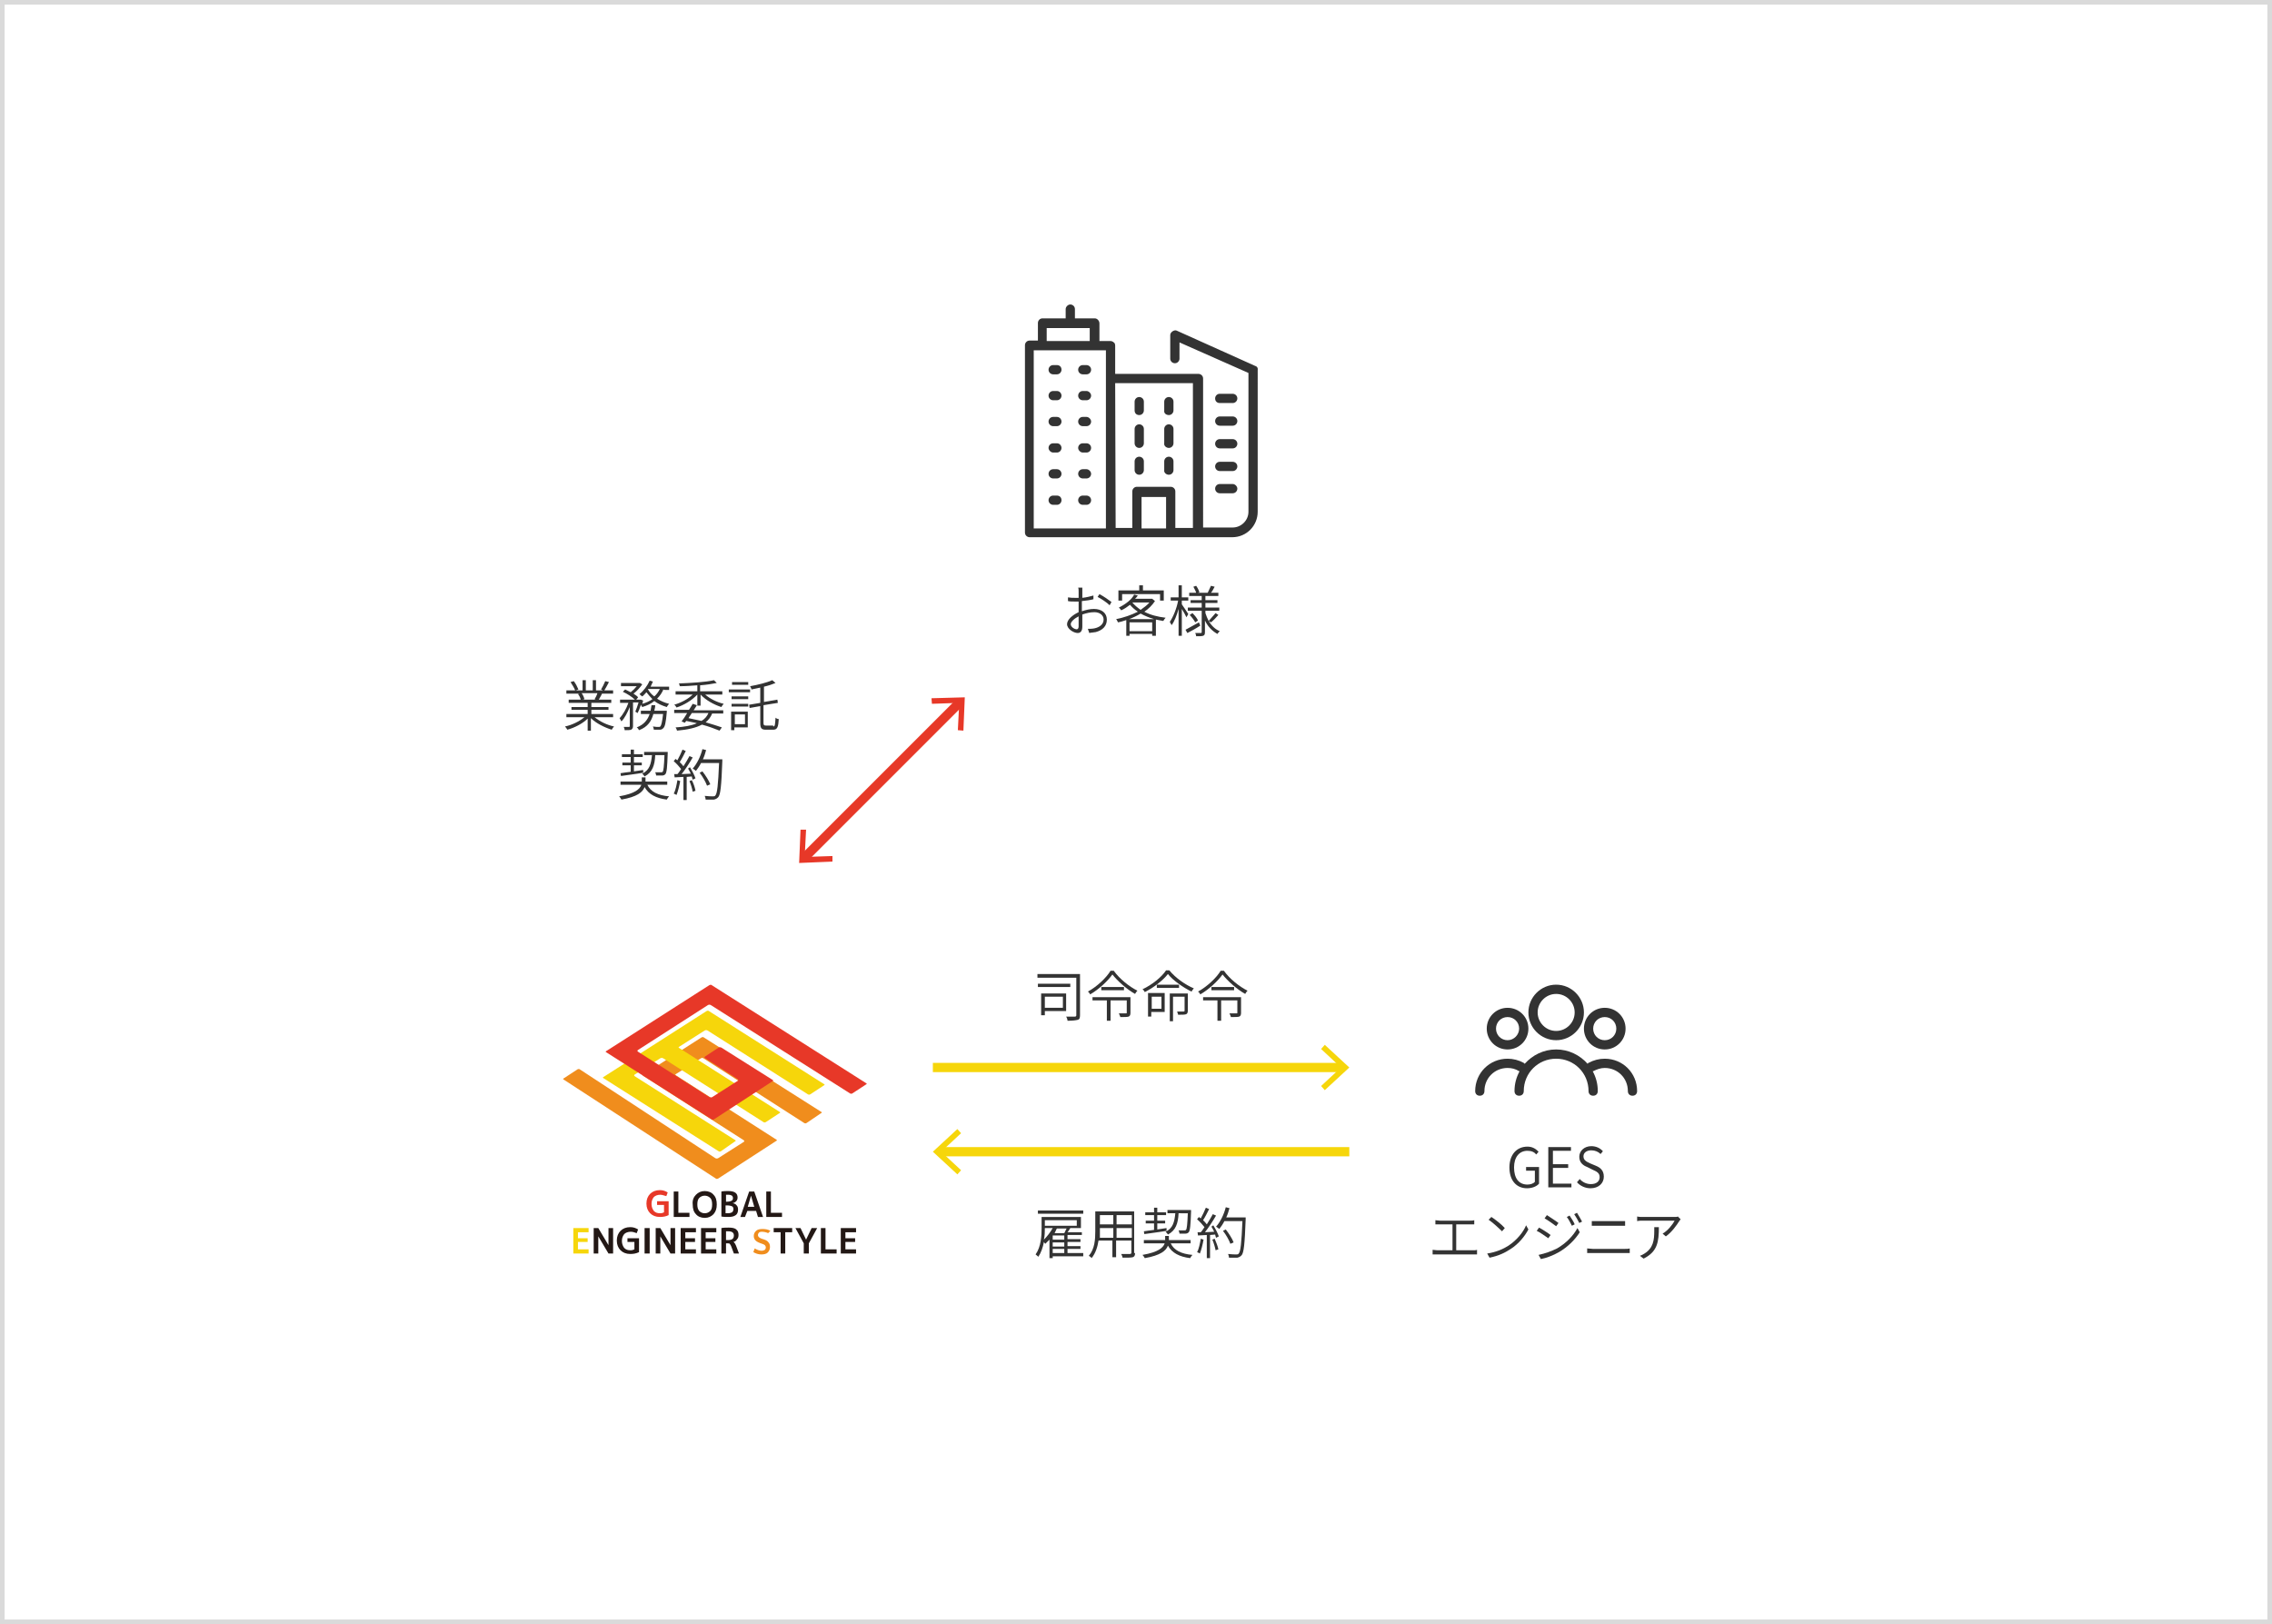<?xml version="1.0" encoding="utf-8"?>
<!-- Generator: Adobe Illustrator 23.0.6, SVG Export Plug-In . SVG Version: 6.00 Build 0)  -->
<svg version="1.1" id="レイヤー_1" xmlns="http://www.w3.org/2000/svg" xmlns:xlink="http://www.w3.org/1999/xlink" x="0px"
	 y="0px" width="491px" height="351px" viewBox="0 0 491 351" style="enable-background:new 0 0 491 351;" xml:space="preserve">
<style type="text/css">
	.st0{fill:none;stroke:#DADADA;}
	.st1{fill:#333333;}
	.st2{fill:none;stroke:#F6D60B;stroke-width:2;stroke-miterlimit:10;}
	.st3{fill:#F6D60B;}
	.st4{fill:none;stroke:#E73828;stroke-width:2;stroke-miterlimit:10;}
	.st5{fill:#E73828;}
	.st6{fill:#F08D1D;}
	.st7{fill:#231815;}
</style>
<g>
	<rect x="0.5" y="0.5" class="st0" width="490" height="350"/>
</g>
<g>
	<path class="st1" d="M233.8,132.1c0.9-0.3,1.8-0.5,2.6-0.5c1.7,0,2.8,0.9,2.8,2.3c0,1.4-0.9,2.3-2.4,2.7c-0.5,0.1-1,0.1-1.4,0.2
		l-0.3-0.9c0.4,0,0.9,0,1.4-0.1c1-0.2,2-0.8,2-1.9c0-1-0.9-1.6-2-1.6c-0.9,0-1.7,0.2-2.6,0.5c0,1,0,2.1,0,2.6c0,1-0.4,1.4-1,1.4
		c-0.9,0-2.3-0.9-2.3-1.9c0-1,1.2-2,2.5-2.6v-0.6c0-0.5,0-1.1,0-1.7c-0.3,0-0.6,0-0.9,0c-0.5,0-1,0-1.4-0.1l0-0.8
		c0.6,0.1,1,0.1,1.4,0.1c0.3,0,0.6,0,0.9,0c0-0.7,0-1.2,0-1.4c0-0.2,0-0.6-0.1-0.8h0.9c0,0.2,0,0.5,0,0.8c0,0.3,0,0.8,0,1.4
		c0.9-0.1,1.7-0.3,2.4-0.5l0,0.8c-0.7,0.2-1.6,0.3-2.5,0.4c0,0.6,0,1.2,0,1.7V132.1z M233.1,135.4c0-0.5,0-1.3,0-2.2
		c-1,0.5-1.7,1.2-1.7,1.7c0,0.6,0.8,1.1,1.3,1.1C232.9,136,233.1,135.8,233.1,135.4z M237.6,128.4c0.8,0.4,2.1,1.3,2.6,1.7l-0.4,0.7
		c-0.6-0.6-1.8-1.4-2.6-1.8L237.6,128.4z"/>
	<path class="st1" d="M249.6,129.9c-0.6,0.9-1.4,1.7-2.3,2.3c1.3,0.7,2.9,1.1,4.6,1.3c-0.2,0.2-0.4,0.5-0.5,0.7
		c-0.6-0.1-1.1-0.2-1.6-0.3v3.5H249v-0.4h-4.9v0.4h-0.7v-3.4c-0.6,0.2-1.2,0.4-1.8,0.5c-0.1-0.2-0.2-0.5-0.4-0.7
		c1.6-0.3,3.3-0.9,4.7-1.6c-0.6-0.4-1.2-0.9-1.7-1.5c-0.5,0.4-1.2,0.9-1.9,1.2c-0.1-0.2-0.3-0.4-0.5-0.6c1.6-0.8,2.8-1.8,3.3-2.8
		l0.8,0.2c-0.2,0.3-0.4,0.5-0.6,0.7h3.6l0.1,0L249.6,129.9z M242.4,129.8h-0.7v-2.2h4.5v-1.1h0.8v1.1h4.5v2.2h-0.8v-1.4h-8.2V129.8z
		 M249.4,133.8c-1-0.3-2-0.7-2.9-1.2c-0.8,0.5-1.7,0.9-2.5,1.2H249.4z M249,136.4v-1.9h-4.9v1.9H249z M244.7,130.2
		c0.5,0.6,1.1,1.1,1.8,1.6c0.7-0.5,1.4-1,1.9-1.6L244.7,130.2L244.7,130.2z"/>
	<path class="st1" d="M256.4,133.4c-0.2-0.4-0.6-1.2-1-1.8v5.8h-0.7v-5.8c-0.4,1.4-0.9,2.7-1.5,3.5c-0.1-0.2-0.3-0.5-0.4-0.7
		c0.7-1,1.5-2.9,1.8-4.6H253v-0.7h1.7v-2.6h0.7v2.6h1.4v0.7h-1.4v0.8c0.3,0.4,1.2,1.8,1.4,2.1L256.4,133.4z M259.4,135.2
		c-0.9,0.6-2,1.2-2.8,1.6l-0.4-0.7c0.7-0.4,1.8-1,2.9-1.6L259.4,135.2z M261.2,134.2c0.6,1,1.4,1.8,2.4,2.2
		c-0.2,0.2-0.4,0.4-0.5,0.6c-1.1-0.6-2.1-1.6-2.7-2.9v2.5c0,0.5-0.1,0.7-0.4,0.8c-0.3,0.1-0.8,0.1-1.5,0.1c0-0.2-0.1-0.5-0.2-0.7
		c0.5,0,1,0,1.2,0c0.2,0,0.2-0.1,0.2-0.2V132h-3v-0.7h3v-1h-2.4v-0.6h2.4v-0.9H257v-0.7h1.5c-0.1-0.4-0.4-0.9-0.6-1.3l0.6-0.2
		c0.3,0.4,0.6,1,0.7,1.4l-0.3,0.1h2.2l-0.1,0c0.2-0.4,0.5-1.1,0.7-1.5l0.8,0.2c-0.3,0.5-0.5,1-0.8,1.3h1.6v0.7h-2.8v0.9h2.6v0.6
		h-2.6v1h3v0.7h-3v0.5C260.7,133.1,260.9,133.6,261.2,134.2c0.4-0.5,1.1-1.2,1.5-1.7l0.6,0.4c-0.5,0.6-1.1,1.2-1.6,1.6L261.2,134.2z
		 M257.7,132.5c0.5,0.5,1,1.1,1.2,1.6l-0.6,0.4c-0.2-0.4-0.7-1.1-1.2-1.6L257.7,132.5z"/>
</g>
<g>
	<path class="st1" d="M128.5,155c1.1,0.9,2.7,1.7,4.2,2c-0.2,0.2-0.4,0.5-0.5,0.7c-1.6-0.5-3.4-1.4-4.5-2.5v2.7H127v-2.6
		c-1.1,1.1-2.9,2-4.4,2.4c-0.1-0.2-0.3-0.5-0.5-0.7c1.5-0.3,3.1-1.1,4.2-2h-3.9v-0.7h4.6v-0.9h-3.5v-0.6h3.5v-0.9h-4.1v-0.7h2.6
		c-0.1-0.4-0.3-0.9-0.6-1.2l0.4-0.1h-2.9v-0.7h1.9c-0.2-0.5-0.6-1.2-1-1.8l0.7-0.2c0.4,0.5,0.8,1.3,1,1.8l-0.6,0.2h1.5v-2.2h0.7v2.2
		h1.5v-2.2h0.7v2.2h1.5l-0.4-0.2c0.3-0.5,0.7-1.3,0.9-1.8l0.8,0.2c-0.3,0.6-0.7,1.3-1,1.8h1.9v0.7H130l0.1,0
		c-0.2,0.5-0.5,0.9-0.7,1.3h2.7v0.7h-4.3v0.9h3.7v0.6h-3.7v0.9h4.7v0.7H128.5z M125.7,149.8c0.3,0.4,0.5,0.9,0.6,1.3l-0.4,0.1h2.8
		l-0.2-0.1c0.2-0.3,0.5-0.9,0.6-1.3H125.7z"/>
	<path class="st1" d="M143.4,148.9c-0.3,0.8-0.8,1.5-1.4,2.1c0.8,0.5,1.7,0.9,2.6,1.1c-0.2,0.2-0.4,0.5-0.5,0.7
		c-1-0.3-1.9-0.7-2.7-1.3c-0.7,0.6-1.6,1-2.6,1.3c-0.1-0.1-0.2-0.3-0.3-0.5c-0.2,0.7-0.5,1.4-0.7,1.8l-0.5-0.3
		c0.2-0.5,0.5-1.3,0.7-2h-1.2v5.1c0,0.4-0.1,0.6-0.4,0.8c-0.3,0.1-0.7,0.1-1.4,0.1c0-0.2-0.1-0.5-0.2-0.7c0.5,0,1,0,1.1,0
		c0.1,0,0.2,0,0.2-0.2v-4.1c-0.5,1.2-1.1,2.4-1.8,3.1c-0.1-0.2-0.3-0.5-0.4-0.7c0.7-0.7,1.5-2.1,1.9-3.3h-1.8v-0.7h3.2
		c-0.6-0.6-1.7-1.3-2.6-1.7l0.5-0.5c0.4,0.2,0.8,0.4,1.2,0.6c0.5-0.4,0.9-0.8,1.3-1.3h-3.4v-0.7h4l0.1,0l0.5,0.3
		c-0.5,0.7-1.2,1.5-1.9,2c0.4,0.3,0.8,0.5,1,0.8l-0.4,0.5h0.9l0.1,0l0.5,0.2c-0.1,0.2-0.1,0.5-0.2,0.7c0.8-0.2,1.6-0.6,2.2-1
		c-0.5-0.5-0.9-1-1.3-1.5c-0.3,0.3-0.6,0.7-0.9,0.9c-0.2-0.1-0.5-0.4-0.6-0.5c0.9-0.7,1.7-1.8,2.2-2.9l0.7,0.2
		c-0.2,0.4-0.3,0.7-0.5,1.1h4v0.7H143.4z M144.1,153.6c0,0,0,0.2,0,0.3c-0.2,2.3-0.4,3.2-0.8,3.5c-0.2,0.2-0.4,0.3-0.7,0.3
		c-0.3,0-0.8,0-1.3,0c0-0.2-0.1-0.5-0.2-0.7c0.5,0.1,1,0.1,1.2,0.1c0.2,0,0.3,0,0.4-0.1c0.2-0.2,0.4-0.9,0.6-2.7h-2.1
		c-0.4,1.5-1.2,2.8-3.1,3.5c-0.1-0.2-0.3-0.5-0.5-0.6c1.6-0.6,2.4-1.7,2.8-2.9h-1.9v-0.7h2.1c0.1-0.4,0.1-0.8,0.2-1.2h0.8
		c0,0.4-0.1,0.8-0.2,1.2H144.1z M140,148.9c0.3,0.6,0.8,1.2,1.4,1.6c0.5-0.4,0.9-1,1.2-1.6H140z"/>
	<path class="st1" d="M152.4,150.1c1,0.9,2.6,1.7,4,2c-0.2,0.2-0.4,0.5-0.5,0.7c-1.6-0.5-3.4-1.5-4.5-2.7h0v2.4h-0.7v-2.4h0
		c-1.1,1.2-2.9,2.3-4.5,2.8c-0.1-0.2-0.3-0.5-0.5-0.6c1.4-0.4,3-1.2,4-2.2H146v-0.7h4.7v-1.3c-1.3,0.1-2.6,0.2-3.8,0.2
		c0-0.2-0.1-0.5-0.2-0.6c2.7-0.1,5.9-0.3,7.6-0.7l0.6,0.6c-1,0.2-2.2,0.4-3.6,0.5v1.3h4.8v0.7H152.4z M150.6,152.4
		c-0.2,0.3-0.4,0.7-0.7,1.1h6.4v0.7h-2.4c-0.3,0.8-0.8,1.4-1.4,1.9c1.4,0.4,2.6,0.8,3.5,1.1l-0.5,0.7c-1-0.4-2.3-0.9-3.8-1.3
		c-1.3,0.7-3.1,1.1-5.4,1.3c0-0.2-0.2-0.5-0.3-0.7c1.9-0.1,3.5-0.4,4.6-0.9c-0.7-0.2-1.5-0.3-2.3-0.5l-0.3,0.4l-0.7-0.3
		c0.4-0.5,0.8-1.1,1.2-1.8h-2.8v-0.7h3.2c0.3-0.5,0.6-0.9,0.8-1.3L150.6,152.4z M149.5,154.1c-0.2,0.4-0.5,0.7-0.7,1.1
		c0.9,0.2,1.9,0.4,2.8,0.6c0.7-0.4,1.2-1,1.5-1.7H149.5z"/>
	<path class="st1" d="M162.1,149.6h-4.6v-0.6h4.6V149.6z M161.6,157.2h-2.9v0.6h-0.7v-4h3.6V157.2z M158.1,150.5h3.6v0.6h-3.6V150.5
		z M158.1,152.1h3.6v0.6h-3.6V152.1z M161.7,148h-3.5v-0.6h3.5V148z M158.8,154.4v2.1h2.2v-2.1H158.8z M167.1,157
		c0.4,0,0.4-0.4,0.5-1.9c0.2,0.2,0.5,0.3,0.7,0.3c-0.1,1.7-0.3,2.3-1.2,2.3h-1.6c-0.9,0-1.2-0.3-1.2-1.4v-3.7l-2.3,0.4l-0.1-0.7
		l2.4-0.4v-3.3c-0.6,0.1-1.3,0.3-1.9,0.4c0-0.2-0.2-0.5-0.3-0.7c1.7-0.3,3.7-0.8,4.8-1.3l0.7,0.6c-0.7,0.3-1.6,0.6-2.5,0.8v3.3
		l2.9-0.5l0.1,0.7l-3.1,0.5v3.8c0,0.5,0.1,0.6,0.5,0.6H167.1z"/>
	<path class="st1" d="M139.9,169.6c0.7,1.5,2.3,2.3,4.7,2.5c-0.2,0.2-0.4,0.5-0.5,0.7c-2.3-0.3-3.9-1.1-4.8-2.7
		c-0.4,1.1-1.6,2.1-5,2.7c-0.1-0.2-0.3-0.5-0.5-0.7c3.5-0.6,4.5-1.6,4.8-2.5h-4.5v-0.7h4.6V168h0.8v0.9h4.7v0.7H139.9z M134.1,167.1
		c0.6-0.1,1.3-0.2,2.2-0.3v-1.4h-1.8v-0.6h1.8v-1.2h-1.9v-0.6h1.9v-1h0.7v1h1.9v0.6H137v1.2h1.7v0.6H137v1.3l2-0.3l0,0.6
		c-1.7,0.3-3.5,0.5-4.8,0.7L134.1,167.1z M141.6,163.2c-0.1,2.2-0.6,3.7-2.3,4.6c-0.1-0.2-0.3-0.4-0.5-0.6c1.6-0.8,1.9-2.1,2.1-4
		h-1.7v-0.7h5.1c0,0,0,0.3,0,0.3c-0.1,3-0.2,4.1-0.5,4.5c-0.2,0.2-0.4,0.3-0.7,0.3c-0.3,0-0.8,0-1.3,0c0-0.2-0.1-0.5-0.2-0.7
		c0.5,0,1,0,1.2,0c0.2,0,0.3,0,0.4-0.1c0.2-0.2,0.3-1.2,0.4-3.6H141.6z"/>
	<path class="st1" d="M147,168.8c-0.2,1.1-0.5,2.3-0.8,3c-0.1-0.1-0.4-0.2-0.6-0.3c0.4-0.7,0.6-1.8,0.8-2.9L147,168.8z M149.1,165.8
		c0.5,0.8,1,1.8,1.2,2.4l-0.6,0.3c-0.1-0.2-0.1-0.4-0.2-0.7l-1.1,0.1v5h-0.7v-5l-1.9,0.1l-0.1-0.7l0.7,0c0.3-0.3,0.5-0.7,0.8-1.1
		c-0.4-0.5-1-1.2-1.6-1.7l0.4-0.5c0.1,0.1,0.2,0.2,0.4,0.3c0.4-0.7,0.8-1.6,1.1-2.3l0.7,0.3c-0.4,0.8-0.9,1.8-1.3,2.4
		c0.3,0.3,0.6,0.6,0.8,0.9c0.5-0.8,1-1.6,1.3-2.2l0.7,0.3c-0.7,1.2-1.6,2.6-2.4,3.6l2-0.1c-0.2-0.4-0.4-0.8-0.6-1.1L149.1,165.8z
		 M149.5,168.6c0.4,0.7,0.7,1.7,0.8,2.3l-0.6,0.2c-0.1-0.6-0.4-1.6-0.7-2.3L149.5,168.6z M156.1,164.1c0,0,0,0.3,0,0.4
		c-0.2,5.4-0.4,7.3-0.9,7.8c-0.3,0.3-0.5,0.4-0.9,0.5c-0.4,0-1.1,0-1.8,0c0-0.2-0.1-0.6-0.2-0.8c0.8,0.1,1.5,0.1,1.8,0.1
		c0.2,0,0.4,0,0.5-0.2c0.4-0.4,0.6-2.3,0.8-7h-3.9c-0.3,0.6-0.7,1.2-1.1,1.7c-0.1-0.1-0.5-0.4-0.7-0.5c0.9-1,1.7-2.6,2.1-4.2
		l0.8,0.2c-0.2,0.7-0.4,1.4-0.7,2H156.1z M152.8,169.8c-0.3-0.8-0.9-1.9-1.6-2.8l0.6-0.3c0.7,0.9,1.4,2,1.7,2.8L152.8,169.8z"/>
</g>
<g>
	<path class="st1" d="M233.4,219.4c0,0.6-0.1,0.9-0.5,1c-0.4,0.1-1.1,0.2-2.2,0.2c0-0.2-0.1-0.6-0.3-0.9c0.8,0,1.6,0,1.9,0
		c0.2,0,0.3-0.1,0.3-0.3v-8.1h-8.4v-0.8h9.2V219.4z M231.3,213.3h-7v-0.7h7V213.3z M230.5,218.5h-4.7v0.9h-0.8v-4.7h5.4V218.5z
		 M225.8,215.4v2.4h3.9v-2.4H225.8z"/>
	<path class="st1" d="M240.7,209.8c1.2,1.7,3.3,3.4,5.1,4.3c-0.2,0.2-0.4,0.5-0.5,0.7c-1.8-1-3.8-2.8-4.9-4.2
		c-1,1.4-2.9,3.2-4.8,4.3c-0.1-0.2-0.3-0.5-0.5-0.6c2-1.1,4-3,4.9-4.5H240.7z M244.3,218.9c0,0.4-0.1,0.7-0.4,0.8
		c-0.3,0.1-0.9,0.1-1.8,0.1c0-0.2-0.2-0.5-0.3-0.8c0.7,0,1.3,0,1.5,0c0.2,0,0.2,0,0.2-0.2v-2.6h-3.5v4.4h-0.8v-4.4h-3.1v-0.7h8.2
		V218.9z M242.9,213.3v0.7H238v-0.7H242.9z"/>
	<path class="st1" d="M252.7,209.7c1.3,1.6,3.4,3.1,5.3,3.9c-0.2,0.2-0.4,0.5-0.5,0.7c-1.8-0.9-4-2.4-5.1-3.8c-1,1.3-3,2.9-5,3.9
		c-0.1-0.2-0.3-0.5-0.5-0.6c2.1-1,4.1-2.6,5.1-4.1H252.7z M251.7,218.7h-2.9v1h-0.7v-5.1h3.6V218.7z M248.9,215.4v2.6h2.1v-2.6
		H248.9z M254.8,213.5h-4.8v-0.7h4.8V213.5z M256.7,218.4c0,0.4-0.1,0.7-0.4,0.8c-0.3,0.1-0.9,0.1-1.7,0.1c0-0.2-0.2-0.5-0.2-0.7
		c0.7,0,1.2,0,1.4,0c0.2,0,0.2-0.1,0.2-0.2v-3h-2.5v5.3h-0.7v-6h3.9V218.4z"/>
	<path class="st1" d="M264.5,209.8c1.2,1.7,3.3,3.4,5.1,4.3c-0.2,0.2-0.4,0.5-0.5,0.7c-1.8-1-3.8-2.8-4.9-4.2
		c-1,1.4-2.9,3.2-4.8,4.3c-0.1-0.2-0.3-0.5-0.5-0.6c2-1.1,4-3,4.9-4.5H264.5z M268.2,218.9c0,0.4-0.1,0.7-0.4,0.8
		c-0.3,0.1-0.9,0.1-1.8,0.1c0-0.2-0.2-0.5-0.3-0.8c0.7,0,1.3,0,1.5,0c0.2,0,0.2,0,0.2-0.2v-2.6h-3.5v4.4h-0.8v-4.4H260v-0.7h8.2
		V218.9z M266.7,213.3v0.7h-4.9v-0.7H266.7z"/>
</g>
<g>
	<path class="st1" d="M234.2,271.5h-6.7v0.4h-0.7v-4c-0.3,0.3-0.6,0.6-0.9,0.9c-0.1-0.1-0.2-0.2-0.3-0.4c-0.2,1.1-0.6,2.3-1.2,3.2
		c-0.1-0.1-0.5-0.4-0.6-0.5c1.2-1.7,1.3-4.1,1.3-5.7V263h8.5v2.4h-2.4l0.1,0c-0.2,0.3-0.4,0.7-0.6,0.9h3.1v0.6h-3.1v0.9h2.8v0.6
		h-2.8v0.9h2.8v0.6h-2.8v0.9h3.4V271.5z M234.1,262.3h-9.8v-0.7h9.8V262.3z M225.8,265.4c0,0.7,0,1.6-0.2,2.5
		c0.7-0.7,1.4-1.6,1.9-2.5H225.8z M225.8,263.7v1.2h6.9v-1.2H225.8z M230,267h-2.5v0.9h2.5V267z M230,268.5h-2.5v0.9h2.5V268.5z
		 M227.5,270.8h2.5v-0.9h-2.5V270.8z M228.4,265.5c-0.2,0.3-0.3,0.7-0.5,1h2.1c0.2-0.3,0.3-0.7,0.5-1L228.4,265.5L228.4,265.5z"/>
	<path class="st1" d="M245.3,270.8c0,0.6-0.2,0.8-0.5,0.9c-0.4,0.1-1.1,0.1-2.2,0.1c0-0.2-0.2-0.6-0.3-0.8c0.8,0,1.6,0,1.9,0
		c0.2,0,0.3-0.1,0.3-0.3v-2.6h-3.3v3.6h-0.8v-3.6h-3c-0.2,1.3-0.6,2.7-1.5,3.8c-0.1-0.2-0.4-0.4-0.6-0.5c1.3-1.5,1.4-3.6,1.4-5.3
		v-4.3h8.4V270.8z M240.6,267.5v-2.1h-2.9v0.8c0,0.4,0,0.9,0,1.3H240.6z M237.7,262.6v2h2.9v-2H237.7z M244.6,262.6h-3.3v2h3.3
		V262.6z M244.6,267.5v-2.1h-3.3v2.1H244.6z"/>
	<path class="st1" d="M253,268.7c0.7,1.5,2.3,2.3,4.7,2.5c-0.2,0.2-0.4,0.5-0.5,0.7c-2.3-0.3-3.9-1.1-4.8-2.7
		c-0.4,1.1-1.6,2.1-5,2.7c-0.1-0.2-0.3-0.5-0.5-0.7c3.5-0.6,4.5-1.6,4.8-2.5h-4.5V268h4.6v-0.9h0.8v0.9h4.7v0.7H253z M247.2,266.1
		c0.6-0.1,1.3-0.2,2.2-0.3v-1.4h-1.8v-0.6h1.8v-1.2h-1.9v-0.6h1.9v-1h0.7v1h1.9v0.6h-1.9v1.2h1.7v0.6h-1.7v1.3l2-0.3l0,0.6
		c-1.7,0.3-3.5,0.5-4.8,0.7L247.2,266.1z M254.7,262.2c-0.1,2.2-0.6,3.7-2.3,4.6c-0.1-0.2-0.3-0.4-0.5-0.6c1.6-0.8,1.9-2.1,2.1-4
		h-1.7v-0.7h5.1c0,0,0,0.3,0,0.3c-0.1,3-0.2,4.1-0.5,4.5c-0.2,0.2-0.4,0.3-0.7,0.3c-0.3,0-0.8,0-1.3,0c0-0.2-0.1-0.5-0.2-0.7
		c0.5,0,1,0,1.2,0c0.2,0,0.3,0,0.4-0.1c0.2-0.2,0.3-1.2,0.4-3.6H254.7z"/>
	<path class="st1" d="M260.1,267.9c-0.2,1.1-0.5,2.3-0.8,3c-0.1-0.1-0.4-0.2-0.6-0.3c0.4-0.7,0.6-1.8,0.8-2.9L260.1,267.9z
		 M262.2,264.8c0.5,0.8,1,1.8,1.2,2.4l-0.6,0.3c-0.1-0.2-0.1-0.4-0.2-0.7l-1.1,0.1v5h-0.7v-5l-1.9,0.1l-0.1-0.7l0.7,0
		c0.3-0.3,0.5-0.7,0.8-1.1c-0.4-0.5-1-1.2-1.6-1.7l0.4-0.5c0.1,0.1,0.2,0.2,0.4,0.3c0.4-0.7,0.8-1.6,1.1-2.3l0.7,0.3
		c-0.4,0.8-0.9,1.8-1.3,2.4c0.3,0.3,0.6,0.6,0.8,0.9c0.5-0.8,1-1.6,1.3-2.2l0.7,0.3c-0.7,1.2-1.6,2.6-2.4,3.6l2-0.1
		c-0.2-0.4-0.4-0.8-0.6-1.1L262.2,264.8z M262.5,267.7c0.3,0.7,0.7,1.7,0.8,2.3l-0.6,0.2c-0.1-0.6-0.4-1.6-0.7-2.3L262.5,267.7z
		 M269.2,263.1c0,0,0,0.3,0,0.4c-0.2,5.4-0.4,7.3-0.9,7.8c-0.3,0.3-0.5,0.4-0.9,0.5c-0.4,0-1.1,0-1.8,0c0-0.2-0.1-0.6-0.2-0.8
		c0.8,0.1,1.5,0.1,1.8,0.1c0.2,0,0.4,0,0.5-0.2c0.4-0.4,0.6-2.3,0.8-7h-3.9c-0.3,0.6-0.7,1.2-1.1,1.7c-0.1-0.1-0.5-0.4-0.7-0.5
		c0.9-1,1.7-2.6,2.1-4.2l0.8,0.2c-0.2,0.7-0.4,1.4-0.7,2H269.2z M265.9,268.8c-0.3-0.8-0.9-1.9-1.6-2.8l0.6-0.3
		c0.7,0.9,1.4,2,1.7,2.8L265.9,268.8z"/>
</g>
<g>
	<path class="st1" d="M326.2,252.3c0-2.8,1.6-4.5,3.9-4.5c1.2,0,1.9,0.6,2.4,1.1l-0.5,0.6c-0.4-0.5-1-0.8-1.9-0.8
		c-1.8,0-2.9,1.4-2.9,3.6c0,2.3,1,3.7,2.9,3.7c0.6,0,1.3-0.2,1.6-0.6V253h-1.9v-0.8h2.8v3.6c-0.5,0.6-1.5,1-2.6,1
		C327.7,256.8,326.2,255.1,326.2,252.3z"/>
	<path class="st1" d="M334.6,247.9h4.9v0.8h-3.9v2.9h3.3v0.8h-3.3v3.4h4v0.8h-5V247.9z"/>
	<path class="st1" d="M340.8,255.5l0.6-0.7c0.6,0.7,1.5,1.1,2.4,1.1c1.2,0,1.9-0.6,1.9-1.5c0-0.9-0.6-1.2-1.5-1.6l-1.2-0.6
		c-0.8-0.3-1.7-0.9-1.7-2.2c0-1.3,1.1-2.3,2.6-2.3c1,0,1.9,0.4,2.5,1.1l-0.5,0.6c-0.5-0.5-1.2-0.8-2-0.8c-1,0-1.7,0.5-1.7,1.3
		c0,0.9,0.8,1.2,1.4,1.5l1.2,0.5c1,0.4,1.8,1,1.8,2.4c0,1.4-1.1,2.5-2.9,2.5C342.6,256.8,341.5,256.3,340.8,255.5z"/>
	<path class="st1" d="M318.3,270.2c0.3,0,0.7,0,0.9-0.1v1c-0.3,0-0.7,0-0.9,0h-7.7c-0.3,0-0.7,0-1,0v-1c0.3,0,0.7,0.1,1,0.1h3.3
		v-5.6h-2.7c-0.2,0-0.7,0-1,0v-0.9c0.3,0,0.7,0.1,1,0.1h6.4c0.3,0,0.7,0,1-0.1v0.9c-0.3,0-0.7,0-1,0h-2.9v5.6H318.3z"/>
	<path class="st1" d="M326,269.2c1.8-1.2,3.2-2.9,3.8-4.4l0.5,0.9c-0.8,1.5-2.1,3.1-3.8,4.2c-1.2,0.8-2.6,1.5-4.6,1.9l-0.5-0.9
		C323.4,270.6,324.9,269.9,326,269.2z M325.2,265.4l-0.6,0.7c-0.6-0.6-2-1.9-2.9-2.5l0.6-0.6C323.1,263.5,324.6,264.7,325.2,265.4z"
		/>
	<path class="st1" d="M335.1,266.9l-0.5,0.7c-0.6-0.4-1.8-1.3-2.5-1.6l0.5-0.7C333.2,265.6,334.6,266.5,335.1,266.9z M336.5,269.8
		c1.9-1.1,3.5-2.7,4.4-4.4l0.5,0.9c-1,1.6-2.6,3.2-4.5,4.3c-1.2,0.7-2.8,1.3-3.9,1.5l-0.5-0.9C333.9,270.9,335.3,270.4,336.5,269.8z
		 M336.8,264.3l-0.5,0.7c-0.5-0.4-1.8-1.3-2.5-1.7l0.5-0.7C334.9,263,336.3,263.9,336.8,264.3z M340.3,264.6l-0.6,0.3
		c-0.3-0.6-0.7-1.4-1.1-1.9l0.6-0.3C339.5,263.2,340.1,264,340.3,264.6z M341.9,264l-0.6,0.3c-0.3-0.6-0.7-1.3-1.1-1.9l0.6-0.3
		C341.1,262.6,341.6,263.4,341.9,264z"/>
	<path class="st1" d="M343,269.8c0.4,0,0.8,0.1,1.2,0.1h7c0.3,0,0.7,0,1-0.1v1c-0.3,0-0.7,0-1,0h-7c-0.4,0-0.8,0-1.2,0V269.8z
		 M344,263.9c0.4,0,0.7,0,1.1,0h5c0.4,0,0.8,0,1.1,0v1c-0.3,0-0.7,0-1.1,0h-5c-0.4,0-0.8,0-1.1,0V263.9z"/>
	<path class="st1" d="M363.2,263.5c-0.1,0.1-0.2,0.3-0.3,0.4c-0.5,0.8-1.6,2.4-2.9,3.3l-0.7-0.6c1.1-0.6,2.2-2,2.6-2.8h-6.8
		c-0.4,0-0.9,0-1.3,0.1v-1c0.4,0.1,0.9,0.1,1.3,0.1h6.8c0.2,0,0.6,0,0.7-0.1L363.2,263.5z M358.5,265.1c0,3.3-0.3,5.4-3.3,6.9
		l-0.8-0.6c0.3-0.1,0.7-0.3,1-0.5c1.9-1.2,2.1-2.9,2.1-4.9c0-0.3,0-0.5,0-0.8H358.5z"/>
</g>
<g>
	<g>
		<line class="st2" x1="201.6" y1="230.7" x2="290.3" y2="230.7"/>
		<g>
			<polygon class="st3" points="286.3,235.6 285.5,234.7 289.8,230.7 285.5,226.7 286.3,225.8 291.6,230.7 			"/>
		</g>
	</g>
</g>
<g>
	<g>
		<line class="st2" x1="291.6" y1="248.9" x2="202.9" y2="248.9"/>
		<g>
			<polygon class="st3" points="206.9,244 207.7,244.9 203.4,248.9 207.7,252.9 206.9,253.8 201.6,248.9 			"/>
		</g>
	</g>
</g>
<g>
	<g>
		<g>
			<line class="st4" x1="173.6" y1="185.6" x2="207.6" y2="151.6"/>
			<g>
				<polygon class="st5" points="179.9,186.2 179.9,185 173.9,185.2 174.2,179.3 173,179.3 172.7,186.5 				"/>
			</g>
			<g>
				<polygon class="st5" points="208.2,157.9 207,157.8 207.3,151.9 201.4,152.1 201.3,150.9 208.5,150.7 				"/>
			</g>
		</g>
	</g>
</g>
<g>
	<g>
		<path class="st6" d="M155.2,254.7c-0.2,0.1-0.4,0.1-0.5,0l-32.9-21.4c-0.2-0.1-0.1-0.2,0.1-0.3l2.9-1.9c0.2-0.1,0.4-0.1,0.5,0
			l29.3,19.2c0.2,0.1,0.4,0.1,0.6,0l5.5-3.5c0.2-0.1,0.2-0.3,0-0.4l-21.7-13.9c-0.2-0.1-0.1-0.2,0.1-0.3l12.5-8
			c0.2-0.1,0.4-0.1,0.5,0l25.4,16.1c0.2,0.1,0.1,0.2-0.1,0.3l-3.1,2.1c-0.2,0.1-0.3,0.1-0.5,0l-21.8-14c-0.2-0.1-0.3-0.1-0.5,0
			l-5.4,3.4c-0.2,0.1-0.2,0.2,0,0.3l21.7,13.9c0.2,0.1,0.1,0.2-0.1,0.3L155.2,254.7z"/>
		<g>
			<path class="st3" d="M155.8,248.8c-0.2,0.1-0.4,0.1-0.5,0l-24.9-15.8c-0.2-0.1-0.1-0.2,0.1-0.3l22.2-14.2c0.2-0.1,0.4-0.1,0.5,0
				l24.9,15.8c0.2,0.1,0.1,0.2-0.1,0.3l-2.9,1.9c-0.2,0.1-0.3,0.1-0.5,0l-21.7-13.8c-0.2-0.1-0.4-0.1-0.6,0l-5.5,3.5
				c-0.2,0.1-0.2,0.2,0,0.3l21.7,13.8c0.2,0.1,0.1,0.2-0.1,0.3l-2.9,1.9c-0.2,0.1-0.4,0.1-0.5,0l-21.7-13.8c-0.2-0.1-0.4-0.1-0.6,0
				l-5.5,3.5c-0.2,0.1-0.2,0.3,0,0.4l21.7,13.8c0.2,0.1,0.1,0.2-0.1,0.3L155.8,248.8z"/>
		</g>
		<path class="st5" d="M154.3,241.9c-0.2,0.1-0.4,0.1-0.5,0L131,227.4c-0.2-0.1-0.1-0.2,0.1-0.3l22.2-14.2c0.2-0.1,0.4-0.1,0.5,0
			l33.4,21.2c0.2,0.1,0.1,0.2-0.1,0.3l-2.9,1.9c-0.2,0.1-0.3,0.1-0.5,0l-30.1-19.1c-0.2-0.1-0.4-0.1-0.6,0l-15.1,9.7
			c-0.2,0.1-0.2,0.3,0,0.4l15.4,9.8c0.2,0.1,0.4,0.1,0.6,0l5.5-3.5c0.2-0.1,0.2-0.2,0-0.4l-7-4.5c-0.2-0.1-0.2-0.2,0-0.4l2.9-1.9
			c0.2-0.1,0.4-0.1,0.6,0l11.1,7c0.2,0.1,0.1,0.2-0.1,0.3L154.3,241.9z"/>
	</g>
	<g>
		<path class="st5" d="M142.7,258.2c-0.6,0-1.1,0.2-1.4,0.5c-0.3,0.4-0.5,0.8-0.5,1.5c0,0.6,0.2,1.1,0.5,1.5
			c0.4,0.4,0.8,0.5,1.4,0.5c0.3,0,0.6-0.1,0.8-0.2v-1.6H142v-0.8h2.5v3c-0.6,0.3-1.2,0.4-1.9,0.4c-0.9,0-1.6-0.3-2.1-0.8
			c-0.5-0.5-0.8-1.2-0.8-2.1c0-0.9,0.3-1.6,0.8-2.1c0.5-0.5,1.2-0.8,2.1-0.8c0.7,0,1.2,0.2,1.7,0.5l-0.3,0.8
			C143.6,258.4,143.1,258.2,142.7,258.2z"/>
		<path class="st7" d="M146.6,257.5v4.6h2.4v0.9h-3.4v-5.5H146.6z"/>
		<path class="st7" d="M150.4,258.2c0.5-0.5,1.1-0.8,1.9-0.8c0.8,0,1.5,0.3,1.9,0.8c0.5,0.5,0.7,1.2,0.7,2.1c0,0.9-0.2,1.5-0.7,2.1
			c-0.5,0.5-1.1,0.8-1.9,0.8c-0.8,0-1.5-0.3-1.9-0.8c-0.5-0.5-0.7-1.2-0.7-2.1C149.6,259.4,149.9,258.7,150.4,258.2z M151.1,261.7
			c0.3,0.3,0.7,0.5,1.2,0.5c0.5,0,0.9-0.2,1.2-0.5c0.3-0.3,0.4-0.8,0.4-1.4s-0.1-1.1-0.4-1.4c-0.3-0.3-0.7-0.5-1.2-0.5
			c-0.5,0-0.9,0.2-1.2,0.5c-0.3,0.3-0.4,0.8-0.4,1.4S150.8,261.3,151.1,261.7z"/>
		<path class="st7" d="M159.5,261.4c0,0.6-0.2,1-0.5,1.2c-0.4,0.3-0.9,0.4-1.6,0.4c-0.5,0-1.1,0-1.5-0.1v-5.4c0.5-0.1,1-0.1,1.5-0.1
			c1.4,0,2,0.5,2,1.4c0,0.3-0.1,0.6-0.3,0.8c-0.2,0.2-0.5,0.4-0.8,0.4v0c0.4,0.1,0.7,0.2,0.9,0.5C159.4,260.7,159.5,261,159.5,261.4
			z M156.8,259.7h0.3c0.5,0,0.8-0.1,1-0.2c0.2-0.1,0.3-0.3,0.3-0.6c0-0.2-0.1-0.4-0.2-0.5c-0.2-0.1-0.4-0.2-0.8-0.2
			c-0.2,0-0.4,0-0.5,0V259.7z M156.8,260.5v1.7c0.2,0,0.4,0,0.5,0c0.4,0,0.7-0.1,0.9-0.2c0.2-0.2,0.3-0.4,0.3-0.7
			c0-0.3-0.1-0.5-0.3-0.6c-0.2-0.1-0.6-0.2-1.1-0.2H156.8z"/>
		<path class="st7" d="M160,263l1.9-5.5h1.1l1.9,5.5h-1.1l-0.4-1.3h-1.9L161,263H160z M161.6,260.8h1.4l-0.7-2.4h0L161.6,260.8z"/>
		<path class="st7" d="M166.6,257.5v4.6h2.4v0.9h-3.4v-5.5H166.6z"/>
		<path class="st3" d="M124.9,266.3v1.3h2.1v0.8h-2.1v1.6h2.3v0.9h-3.3v-5.5h3.3v0.9H124.9z"/>
		<path class="st7" d="M128.3,270.9v-5.5h1l2.2,3.7h0v-3.7h1v5.5h-1l-2.2-3.7h0v3.7H128.3z"/>
		<path class="st7" d="M136.3,266.2c-0.6,0-1.1,0.2-1.4,0.5c-0.3,0.4-0.5,0.8-0.5,1.5c0,0.6,0.2,1.1,0.5,1.5
			c0.4,0.4,0.8,0.5,1.4,0.5c0.3,0,0.6-0.1,0.8-0.2v-1.6h-1.5v-0.8h2.5v3c-0.6,0.3-1.2,0.4-1.9,0.4c-0.9,0-1.6-0.3-2.1-0.8
			c-0.5-0.5-0.8-1.2-0.8-2.1c0-0.9,0.3-1.6,0.8-2.1c0.5-0.5,1.2-0.8,2.1-0.8c0.7,0,1.2,0.2,1.7,0.5l-0.3,0.8
			C137.1,266.3,136.7,266.2,136.3,266.2z"/>
		<path class="st7" d="M139.3,270.9v-5.5h1.1v5.5H139.3z"/>
		<path class="st7" d="M141.7,270.9v-5.5h1l2.2,3.7h0v-3.7h1v5.5h-1l-2.2-3.7h0v3.7H141.7z"/>
		<path class="st7" d="M148.1,266.3v1.3h2.1v0.8h-2.1v1.6h2.3v0.9h-3.3v-5.5h3.3v0.9H148.1z"/>
		<path class="st7" d="M152.5,266.3v1.3h2.1v0.8h-2.1v1.6h2.3v0.9h-3.3v-5.5h3.3v0.9H152.5z"/>
		<path class="st7" d="M156.9,268.8v2.1h-1v-5.5c0.5-0.1,1-0.1,1.6-0.1c0.7,0,1.3,0.1,1.6,0.4c0.4,0.3,0.5,0.7,0.5,1.2
			c0,0.4-0.1,0.7-0.3,0.9c-0.2,0.3-0.4,0.5-0.8,0.6v0c0.2,0.1,0.4,0.4,0.6,0.9l0.6,1.6h-1.1l-0.6-1.6c-0.1-0.2-0.2-0.4-0.3-0.5
			c-0.1-0.1-0.3-0.1-0.6-0.1H156.9z M156.9,268h0.4c0.9,0,1.3-0.3,1.3-1c0-0.6-0.4-0.9-1.2-0.9c-0.2,0-0.4,0-0.5,0V268z"/>
		<path class="st6" d="M166,266.5c-0.4-0.2-0.9-0.3-1.4-0.3c-0.3,0-0.5,0.1-0.6,0.2c-0.1,0.1-0.2,0.3-0.2,0.5c0,0.4,0.3,0.6,0.8,0.8
			c0.7,0.2,1.2,0.4,1.4,0.7c0.3,0.3,0.4,0.6,0.4,1.1c0,0.5-0.2,0.9-0.5,1.2c-0.3,0.3-0.8,0.4-1.4,0.4c-0.6,0-1.2-0.2-1.7-0.5
			l0.3-0.8c0.5,0.3,1,0.5,1.5,0.5c0.3,0,0.5-0.1,0.7-0.2c0.1-0.1,0.2-0.3,0.2-0.5c0-0.2-0.1-0.4-0.2-0.5c-0.1-0.1-0.3-0.2-0.6-0.3
			c-0.6-0.2-1.1-0.4-1.4-0.7c-0.3-0.3-0.4-0.6-0.4-1c0-0.5,0.2-0.8,0.5-1.1c0.3-0.3,0.8-0.4,1.4-0.4c0.6,0,1.2,0.1,1.7,0.4
			L166,266.5z"/>
		<path class="st7" d="M171.2,265.4v0.9h-1.5v4.6h-1v-4.6h-1.5v-0.9H171.2z"/>
		<path class="st7" d="M173,265.4l1.2,2.5h0l1.2-2.5h1.2l-1.8,3.3v2.2h-1.1v-2.2l-1.8-3.3H173z"/>
		<path class="st7" d="M178.4,265.4v4.6h2.4v0.9h-3.4v-5.5H178.4z"/>
		<path class="st7" d="M182.7,266.3v1.3h2.1v0.8h-2.1v1.6h2.3v0.9h-3.3v-5.5h3.3v0.9H182.7z"/>
	</g>
</g>
<g>
	<g>
		<g>
			<path class="st1" d="M228.4,101.4h-0.8c-0.6,0-1,0.5-1,1c0,0.6,0.5,1,1,1h0.8c0.6,0,1-0.5,1-1C229.4,101.9,229,101.4,228.4,101.4
				z"/>
			<path class="st1" d="M228.4,95.8h-0.8c-0.6,0-1,0.5-1,1s0.5,1,1,1h0.8c0.6,0,1-0.5,1-1S229,95.8,228.4,95.8z"/>
			<path class="st1" d="M228.4,107.1h-0.8c-0.6,0-1,0.5-1,1c0,0.6,0.5,1,1,1h0.8c0.6,0,1-0.5,1-1C229.4,107.5,229,107.1,228.4,107.1
				z"/>
			<path class="st1" d="M228.4,84.5h-0.8c-0.6,0-1,0.5-1,1c0,0.6,0.5,1,1,1h0.8c0.6,0,1-0.5,1-1C229.4,85,229,84.5,228.4,84.5z"/>
			<path class="st1" d="M228.4,78.9h-0.8c-0.6,0-1,0.5-1,1c0,0.6,0.5,1,1,1h0.8c0.6,0,1-0.5,1-1C229.4,79.3,229,78.9,228.4,78.9z"/>
			<path class="st1" d="M228.4,90.1h-0.8c-0.6,0-1,0.5-1,1c0,0.6,0.5,1,1,1h0.8c0.6,0,1-0.5,1-1C229.4,90.6,229,90.1,228.4,90.1z"/>
			<path class="st1" d="M234.8,101.4h-0.8c-0.6,0-1,0.5-1,1c0,0.6,0.5,1,1,1h0.8c0.6,0,1-0.5,1-1
				C235.8,101.9,235.3,101.4,234.8,101.4z"/>
			<path class="st1" d="M234.8,95.8h-0.8c-0.6,0-1,0.5-1,1s0.5,1,1,1h0.8c0.6,0,1-0.5,1-1C235.8,96.2,235.3,95.8,234.8,95.8z"/>
			<path class="st1" d="M234.8,107.1h-0.8c-0.6,0-1,0.5-1,1c0,0.6,0.5,1,1,1h0.8c0.6,0,1-0.5,1-1
				C235.8,107.5,235.3,107.1,234.8,107.1z"/>
			<path class="st1" d="M234.8,84.5h-0.8c-0.6,0-1,0.5-1,1c0,0.6,0.5,1,1,1h0.8c0.6,0,1-0.5,1-1C235.8,85,235.3,84.5,234.8,84.5z"/>
			<path class="st1" d="M234.8,78.9h-0.8c-0.6,0-1,0.5-1,1c0,0.6,0.5,1,1,1h0.8c0.6,0,1-0.5,1-1C235.8,79.3,235.3,78.9,234.8,78.9z"
				/>
			<path class="st1" d="M234.8,90.1h-0.8c-0.6,0-1,0.5-1,1c0,0.6,0.5,1,1,1h0.8c0.6,0,1-0.5,1-1C235.8,90.6,235.3,90.1,234.8,90.1z"
				/>
			<path class="st1" d="M246.2,102.6c0.6,0,1-0.5,1-1v-1.9c0-0.6-0.5-1-1-1c-0.6,0-1,0.5-1,1v1.9
				C245.2,102.1,245.6,102.6,246.2,102.6z"/>
			<path class="st1" d="M246.2,96.8c0.6,0,1-0.5,1-1v-3.1c0-0.6-0.5-1-1-1c-0.6,0-1,0.5-1,1v3.1C245.2,96.3,245.6,96.8,246.2,96.8z"
				/>
			<path class="st1" d="M246.2,89.7c0.6,0,1-0.5,1-1v-1.9c0-0.6-0.5-1-1-1c-0.6,0-1,0.5-1,1v1.9C245.2,89.3,245.6,89.7,246.2,89.7z"
				/>
			<path class="st1" d="M252.6,102.6c0.6,0,1-0.5,1-1v-1.9c0-0.6-0.5-1-1-1c-0.6,0-1,0.5-1,1v1.9C251.5,102.1,252,102.6,252.6,102.6
				z"/>
			<path class="st1" d="M252.6,96.8c0.6,0,1-0.5,1-1v-3.1c0-0.6-0.5-1-1-1c-0.6,0-1,0.5-1,1v3.1C251.5,96.3,252,96.8,252.6,96.8z"/>
			<path class="st1" d="M252.6,89.7c0.6,0,1-0.5,1-1v-1.9c0-0.6-0.5-1-1-1c-0.6,0-1,0.5-1,1v1.9C251.5,89.3,252,89.7,252.6,89.7z"/>
			<path class="st1" d="M263.6,87.1h2.8c0.6,0,1-0.5,1-1c0-0.6-0.5-1-1-1h-2.8c-0.6,0-1,0.5-1,1C262.6,86.7,263,87.1,263.6,87.1z"/>
			<path class="st1" d="M263.6,92h2.8c0.6,0,1-0.5,1-1c0-0.6-0.5-1-1-1h-2.8c-0.6,0-1,0.5-1,1C262.6,91.5,263,92,263.6,92z"/>
			<path class="st1" d="M263.6,96.9h2.8c0.6,0,1-0.5,1-1c0-0.6-0.5-1-1-1h-2.8c-0.6,0-1,0.5-1,1C262.6,96.4,263,96.9,263.6,96.9z"/>
			<path class="st1" d="M263.6,101.8h2.8c0.6,0,1-0.5,1-1c0-0.6-0.5-1-1-1h-2.8c-0.6,0-1,0.5-1,1S263,101.8,263.6,101.8z"/>
			<path class="st1" d="M263.6,106.6h2.8c0.6,0,1-0.5,1-1s-0.5-1-1-1h-2.8c-0.6,0-1,0.5-1,1S263,106.6,263.6,106.6z"/>
			<path class="st1" d="M271.3,79.1l-16.9-7.6c-0.3-0.2-0.7-0.1-1,0.1c-0.3,0.2-0.5,0.5-0.5,0.8v5.1c0,0.6,0.5,1,1,1
				c0.6,0,1-0.5,1-1V74l14.9,6.6v30c0,1.9-1.6,3.4-3.4,3.4h-6.4V81.8c0-0.6-0.5-1-1-1H241v-6.1c0-0.3-0.1-0.6-0.3-0.7
				c-0.2-0.2-0.5-0.3-0.7-0.3h-2.4v-3.8c0-0.6-0.5-1.1-1-1.1h-4.3v-2c0-0.6-0.5-1-1-1s-1,0.5-1,1v2h-5c-0.6,0-1,0.5-1,1v3.8h-1.8
				c-0.6,0-1,0.5-1,1v40.5c0,0.6,0.5,1,1,1H240h5.6h7.3h5.9c0.1,0,0.1,0,0.1,0h7.4c3.1,0,5.5-2.5,5.5-5.5V80
				C271.9,79.6,271.7,79.2,271.3,79.1z M226.2,70.9h9.3v2.8h-9.3V70.9z M223.4,75.7H239v6.1v32.4h-15.6V75.7z M241,82.8h16.8v31.3
				H254v-7.9c0-0.6-0.5-1-1-1h-7.3c-0.6,0-1,0.5-1,1v7.9h-3.6L241,82.8L241,82.8z M246.7,114.2v-6.8h5.3v6.8H246.7z"/>
		</g>
	</g>
</g>
<g>
	<path class="st1" d="M336.3,224.8c3.3,0,6-2.7,6-6c0-3.3-2.7-6-6-6c-3.3,0-6,2.7-6,6C330.3,222.1,333,224.8,336.3,224.8z
		 M336.3,214.8c2.2,0,4,1.8,4,4c0,2.2-1.8,4-4,4c-2.2,0-4-1.8-4-4C332.3,216.6,334.1,214.8,336.3,214.8z"/>
	<path class="st1" d="M346.8,226.8c2.5,0,4.5-2,4.5-4.5c0-2.5-2-4.5-4.5-4.5c-2.5,0-4.5,2-4.5,4.5
		C342.3,224.8,344.3,226.8,346.8,226.8z M346.8,219.8c1.4,0,2.5,1.1,2.5,2.5c0,1.4-1.1,2.5-2.5,2.5c-1.4,0-2.5-1.1-2.5-2.5
		C344.3,220.9,345.4,219.8,346.8,219.8z"/>
	<path class="st1" d="M346.8,228.8c-1.2,0-2.4,0.3-3.5,0.9c-0.1,0-0.1,0.1-0.2,0.2c-1.7-1.9-4.1-3.1-6.8-3.1c-2.7,0-5.1,1.2-6.8,3.1
		c-0.1-0.1-0.1-0.1-0.2-0.2c-1.1-0.6-2.3-0.9-3.5-0.9c-3.9,0-7,3.1-7,7c0,0.6,0.4,1,1,1s1-0.4,1-1c0-2.8,2.2-5,5-5
		c0.9,0,1.7,0.2,2.5,0.7c0,0,0,0,0.1,0c-0.7,1.3-1.1,2.7-1.1,4.3c0,0.6,0.4,1,1,1s1-0.4,1-1c0-3.9,3.1-7,7-7c3.9,0,7,3.1,7,7
		c0,0.6,0.4,1,1,1s1-0.4,1-1c0-1.6-0.4-3-1.1-4.3c0,0,0.1,0,0.1,0c0.8-0.4,1.6-0.7,2.5-0.7c2.8,0,5,2.2,5,5c0,0.6,0.4,1,1,1
		s1-0.4,1-1C353.8,231.9,350.7,228.8,346.8,228.8z"/>
	<path class="st1" d="M325.8,217.8c-2.5,0-4.5,2-4.5,4.5c0,2.5,2,4.5,4.5,4.5c2.5,0,4.5-2,4.5-4.5
		C330.3,219.8,328.3,217.8,325.8,217.8z M325.8,224.8c-1.4,0-2.5-1.1-2.5-2.5c0-1.4,1.1-2.5,2.5-2.5c1.4,0,2.5,1.1,2.5,2.5
		C328.3,223.6,327.2,224.8,325.8,224.8z"/>
</g>
</svg>
